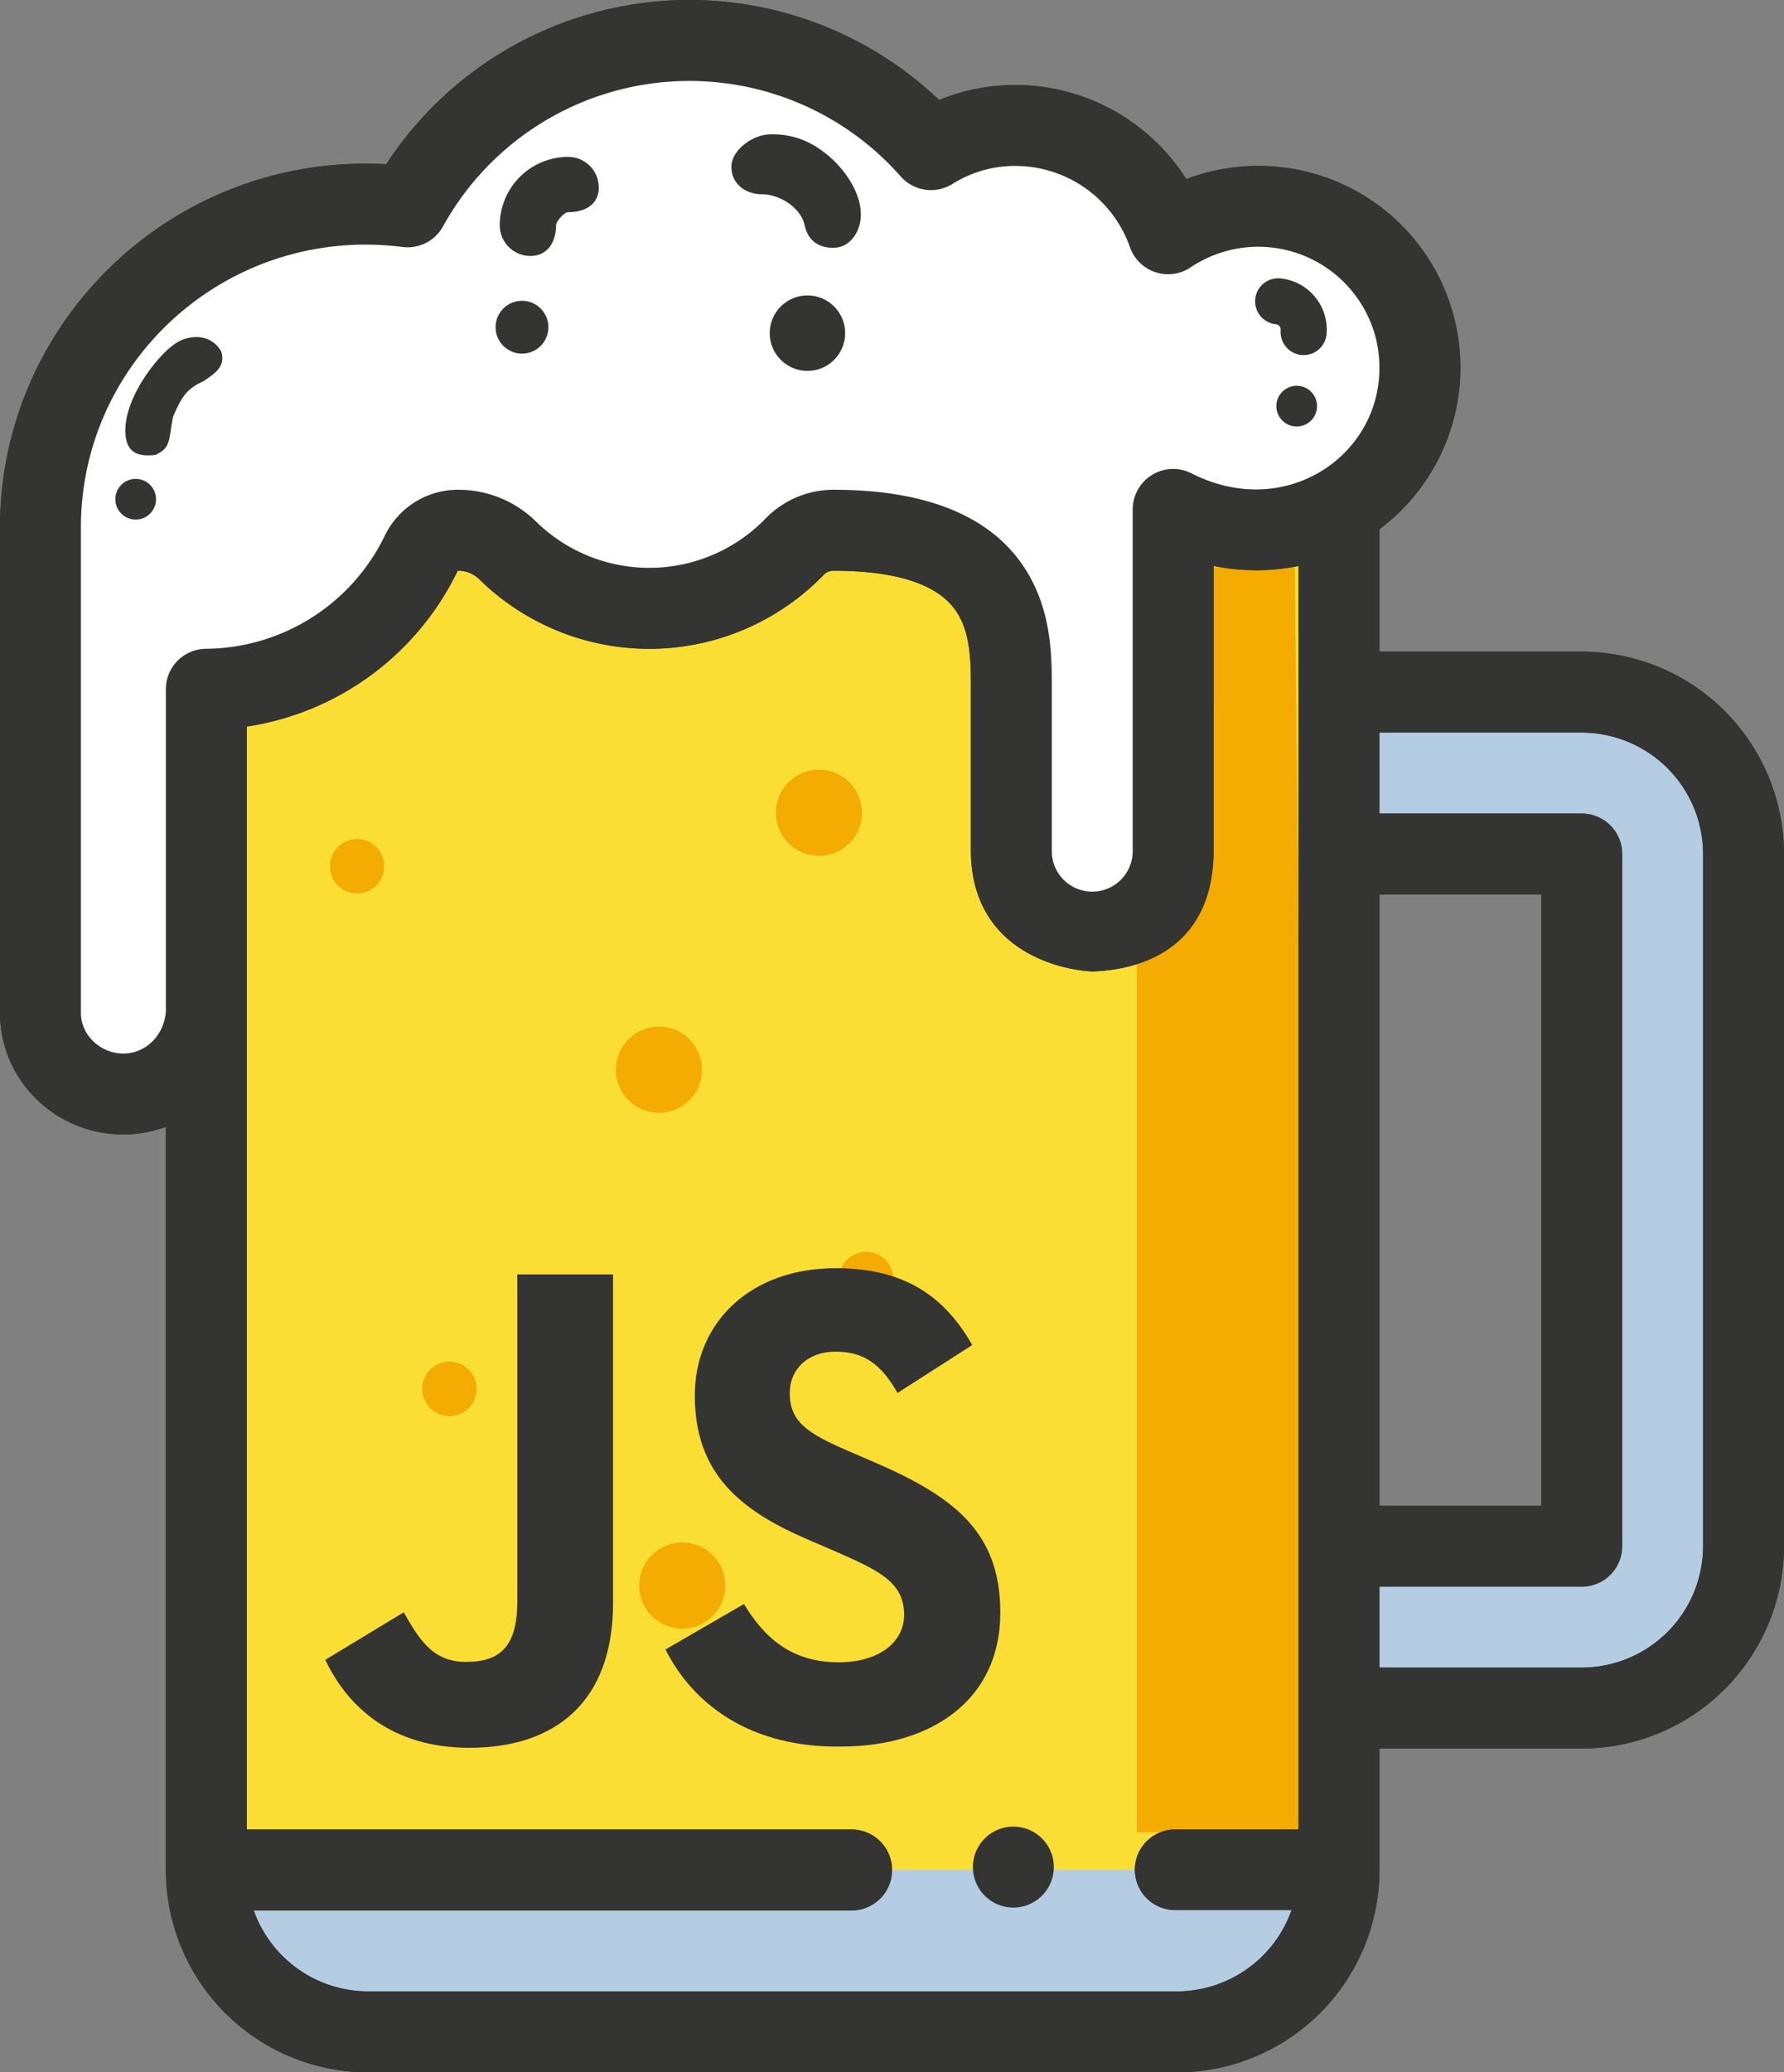 <svg xmlns="http://www.w3.org/2000/svg" width="441" height="512" viewBox="0 0 441 512">
  <rect x="0" y="0" width="441" height="512" fill="#808080" stroke="none"/>
  <g id="BeerJsLogo-noletter" transform="translate(-67)">
    <g id="Grupo_64" data-name="Grupo 64" transform="translate(67)">
      <g id="beer_5_" data-name="beer (5)">
        <path id="Trazado_73" data-name="Trazado 73" d="M366.39,125.45,86.5,126V462a40,40,0,0,0,40,40h200a40,40,0,0,0,40-40V125.65Z" transform="translate(-35.5)" fill="#b5cde3"/>
        <path id="Trazado_74" data-name="Trazado 74" d="M366.5,462V125.65l-.11-.2L86.5,126V462Z" transform="translate(-35.5)" fill="#fbde34"/>
        <path id="Trazado_75" data-name="Trazado 75" d="M466.5,211V382a40,40,0,0,1-40,40h-60V382h60V211h-60V171h60A40,40,0,0,1,466.5,211Z" transform="translate(-35.5)" fill="#b5cde3"/>
        <path id="Trazado_77" data-name="Trazado 77" d="M286,451.29a10,10,0,1,0,10,10A10,10,0,0,0,286,451.29Z" transform="translate(-35.5)" fill="#343433"/>
        <path id="Trazado_90" data-name="Trazado 90" d="M361.244,140.145,364.5,452.667H322.167V140.145Z" transform="translate(-41.167)" fill="#f4ac03"/>
        <path id="Trazado_80" data-name="Trazado 80" d="M126.5,512h200a50.057,50.057,0,0,0,50-50V432h50a50.057,50.057,0,0,0,50-50V211a50.057,50.057,0,0,0-50-50h-50V130.741a49.826,49.826,0,0,0-19.061-88.569,50.555,50.555,0,0,0-28.7,2.063A50.083,50.083,0,0,0,286.5,21a49.343,49.343,0,0,0-18.852,3.711A89.484,89.484,0,0,0,130.97,40.579C78.7,37.687,35.5,79.156,35.5,130.29v120c0,16.542,13.682,30,30.5,30A29.973,29.973,0,0,0,76.5,278.4V462A50.057,50.057,0,0,0,126.5,512Zm200-20h-200a30.048,30.048,0,0,1-28.28-20H246.01a10,10,0,1,0,0-20H96.5V179.506A69.426,69.426,0,0,0,148.64,141a7.408,7.408,0,0,1,5.309,2.081A59.99,59.99,0,0,0,239.135,142,3.3,3.3,0,0,1,241.5,141c15.567,0,25.753,3.325,30.277,9.881,3.729,5.4,3.726,12.915,3.723,18.95v40.459c.2,25.709,24,29.509,30,29.709,6.6-.2,29.8-2.2,30-29.71V139.826a53.062,53.062,0,0,0,21,.007V452H325.99a9.95,9.95,0,1,0,0,19.9h28.79A30.138,30.138,0,0,1,326.5,492Zm50-271h40V372h-40Zm50-40a30.034,30.034,0,0,1,30,30V382a30.034,30.034,0,0,1-30,30h-50V392h50a10,10,0,0,0,10-10V211a10,10,0,0,0-10-10h-50V181ZM66,260.29c-5.691,0-10.5-4.58-10.5-10v-120c0-38.6,31.582-69.852,70.407-69.852a71.334,71.334,0,0,1,9.081.581,10,10,0,0,0,9.993-5.026A69.593,69.593,0,0,1,258.187,43.637a10,10,0,0,0,12.8,1.785A28.946,28.946,0,0,1,286.5,41a30.028,30.028,0,0,1,28.313,20.057,10,10,0,0,0,15.006,5,30,30,0,0,1,45.875,17.852c5.692,25.264-20.2,45.988-45.661,33.039A10,10,0,0,0,315.5,125.86v84.43a10,10,0,1,1-20,0V169.838c0-7.876.008-19.779-7.261-30.315C279.759,127.232,264.034,121,241.5,121a23.394,23.394,0,0,0-16.749,7.1,39.989,39.989,0,0,1-56.786.714A27.388,27.388,0,0,0,148.64,121a20.091,20.091,0,0,0-17.946,11.2,49.563,49.563,0,0,1-44.28,28.089,10,10,0,0,0-9.915,10v79.525C76.147,255.705,71.568,260.29,66,260.29Z" transform="translate(-35.5)" fill="#343433"/>
        <g id="Grupo_35" data-name="Grupo 35" transform="translate(191.782 190.154)">
          <circle id="Elipse_3" data-name="Elipse 3" cx="10.651" cy="10.651" r="10.651" fill="#f4ac03"/>
        </g>
        <g id="Grupo_36" data-name="Grupo 36" transform="translate(157.993 381.081)">
          <circle id="Elipse_4" data-name="Elipse 4" cx="10.651" cy="10.651" r="10.651" fill="#f4ac03"/>
        </g>
        <circle id="Elipse_21" data-name="Elipse 21" cx="10.651" cy="10.651" r="10.651" transform="translate(152.237 253.633)" fill="#f4ac03"/>
        <g id="Grupo_37" data-name="Grupo 37" transform="translate(81.548 207.293)">
          <circle id="Elipse_6" data-name="Elipse 6" cx="6.727" cy="6.727" r="6.727" fill="#f4ac03"/>
        </g>
        <g id="Grupo_38" data-name="Grupo 38" transform="translate(207.392 309.276)">
          <circle id="Elipse_7" data-name="Elipse 7" cx="6.727" cy="6.727" r="6.727" fill="#f4ac03"/>
        </g>
        <g id="Grupo_39" data-name="Grupo 39" transform="translate(104.367 336.408)">
          <circle id="Elipse_8" data-name="Elipse 8" cx="6.727" cy="6.727" r="6.727" fill="#f4ac03"/>
        </g>
        <path id="Trazado_76" data-name="Trazado 76" d="M385.45,81.71c7.61,33.773-27.227,60.794-59.95,44.15v84.43a20,20,0,0,1-40,0v-40c0-13.81.5-39.29-44-39.29a13.28,13.28,0,0,0-9.56,4.05,49.989,49.989,0,0,1-70.98.9A17.423,17.423,0,0,0,148.64,131a9.971,9.971,0,0,0-8.96,5.59,59.712,59.712,0,0,1-53.18,33.7v79.78c-.5,11.26-9.45,20.22-20.5,20.22s-20.5-8.96-20.5-20v-120c0-47.57,42.01-85.44,90.76-79.19A79.592,79.592,0,0,1,265.64,36.97,38.866,38.866,0,0,1,286.5,31a40,40,0,0,1,37.75,26.75,40,40,0,0,1,61.2,23.96Z" transform="translate(-35.5)" fill="#fff"/>
        <path id="Trazado_91" data-name="Trazado 91" d="M126.5,512h200a50.057,50.057,0,0,0,50-50V432h50a50.057,50.057,0,0,0,50-50V211a50.057,50.057,0,0,0-50-50h-50V130.741a49.826,49.826,0,0,0-19.061-88.569,50.555,50.555,0,0,0-28.7,2.063A50.083,50.083,0,0,0,286.5,21a49.343,49.343,0,0,0-18.852,3.711A89.484,89.484,0,0,0,130.97,40.579C78.7,37.687,35.5,79.156,35.5,130.29v120c0,16.542,13.682,30,30.5,30A29.973,29.973,0,0,0,76.5,278.4V462A50.057,50.057,0,0,0,126.5,512Zm200-20h-200a30.048,30.048,0,0,1-28.28-20H246.01a10,10,0,1,0,0-20H96.5V179.506A69.426,69.426,0,0,0,148.64,141a7.408,7.408,0,0,1,5.309,2.081A59.99,59.99,0,0,0,239.135,142,3.3,3.3,0,0,1,241.5,141c15.567,0,25.753,3.325,30.277,9.881,3.729,5.4,3.726,12.915,3.723,18.95v40.459c.2,25.709,24,29.509,30,29.709,6.6-.2,29.8-2.2,30-29.71V139.826a53.062,53.062,0,0,0,21,.007V452H325.99a9.95,9.95,0,1,0,0,19.9h28.79A30.138,30.138,0,0,1,326.5,492Zm50-271h40V372h-40Zm50-40a30.034,30.034,0,0,1,30,30V382a30.034,30.034,0,0,1-30,30h-50V392h50a10,10,0,0,0,10-10V211a10,10,0,0,0-10-10h-50V181ZM66,260.29c-5.691,0-10.5-4.58-10.5-10v-120c0-38.6,31.582-69.852,70.407-69.852a71.334,71.334,0,0,1,9.081.581,10,10,0,0,0,9.993-5.026A69.593,69.593,0,0,1,258.187,43.637a10,10,0,0,0,12.8,1.785A28.946,28.946,0,0,1,286.5,41a30.028,30.028,0,0,1,28.313,20.057,10,10,0,0,0,15.006,5,30,30,0,0,1,45.875,17.852c5.692,25.264-20.2,45.988-45.661,33.039A10,10,0,0,0,315.5,125.86v84.43a10,10,0,1,1-20,0V169.838c0-7.876.008-19.779-7.261-30.315C279.759,127.232,264.034,121,241.5,121a23.394,23.394,0,0,0-16.749,7.1,39.989,39.989,0,0,1-56.786.714A27.388,27.388,0,0,0,148.64,121a20.091,20.091,0,0,0-17.946,11.2,49.563,49.563,0,0,1-44.28,28.089,10,10,0,0,0-9.915,10v79.525C76.147,255.705,71.568,260.29,66,260.29Z" transform="translate(-35.5)" fill="#343433"/>
      </g>
      <g id="Grupo_40" data-name="Grupo 40" transform="translate(80.412 313.327)">
        <path id="Trazado_88" data-name="Trazado 88" d="M546.6,574.886l19.391-11.737c3.776,6.634,7.144,12.247,15.308,12.247,7.859,0,12.757-3.062,12.757-14.9v-80.83H617.73V560.8c0,24.6-14.39,35.822-35.516,35.822-18.982,0-30-9.9-35.617-21.738" transform="translate(-546.597 -478.135)" fill="#343433"/>
        <path id="Trazado_89" data-name="Trazado 89" d="M684.169,571.362l19.391-11.226c5.1,8.368,11.737,14.39,23.473,14.39,9.8,0,16.126-4.9,16.126-11.737,0-8.164-6.43-11.022-17.35-15.819l-5.92-2.552c-17.146-7.246-28.474-16.432-28.474-35.823,0-17.86,13.573-31.433,34.8-31.433,15.1,0,26.024,5.307,33.781,18.983l-18.473,11.839c-4.082-7.246-8.471-10.206-15.308-10.206-6.941,0-11.328,4.389-11.328,10.206,0,7.144,4.388,10,14.594,14.39l5.92,2.552c20.208,8.674,31.536,17.452,31.536,37.352,0,21.433-16.84,33.067-39.394,33.067-22.147.306-36.435-10.205-43.375-23.983" transform="translate(-600.074 -477.162)" fill="#343433"/>
      </g>
      <path id="Trazado_93" data-name="Trazado 93" d="M275.522,52.2c3.8-.2,6.4-4.017,6.4-8.2,0-6-4.769-12.282-9.4-15.6a20.042,20.042,0,0,0-13-4.2c-4.183,0-9.6,3.817-9.6,8s3.417,6.8,7.6,6.8c4.051,0,9.2,3,10.4,7.2C268.722,50.6,271.722,52.4,275.522,52.2Z" transform="translate(-69.122 9)" fill="#343433"/>
      <circle id="Elipse_22" data-name="Elipse 22" cx="9.326" cy="9.326" r="9.326" transform="translate(190.271 72.988)" fill="#343433"/>
      <path id="Trazado_94" data-name="Trazado 94" d="M228.136,52.337a7.574,7.574,0,0,0-7.574-7.574,16.918,16.918,0,0,0-16.9,16.9,7.574,7.574,0,0,0,7.574,7.574c4.183,0,6.346-3.391,6.346-7.574,0-.965,2.014-3.242,2.979-3.242C224.746,58.42,228.136,56.521,228.136,52.337Z" transform="translate(-80.122 -6)" fill="#343433"/>
      <circle id="Elipse_23" data-name="Elipse 23" cx="6.528" cy="6.528" r="6.528" transform="translate(122.508 74.314)" fill="#343433"/>
      <path id="Trazado_95" data-name="Trazado 95" d="M18.4,5.694A5.694,5.694,0,0,0,12.7,0,12.718,12.718,0,0,0,0,12.7a5.694,5.694,0,0,0,11.387,0A1.318,1.318,0,0,1,12.7,11.387,5.693,5.693,0,0,0,18.4,5.694Z" transform="translate(329.034 69.876) rotate(95)" fill="#343433"/>
      <circle id="Elipse_24" data-name="Elipse 24" cx="5.03" cy="5.03" r="5.03" transform="translate(315.508 95.314)" fill="#343433"/>
      <path id="Trazado_96" data-name="Trazado 96" d="M6.76,7.966C3.524,11.656,0,17.169,0,22.266c0,4.183,2.577,5.46,6.76,5.46,4.16-1.3,3.64-3.38,5.46-8.84,2.86-4.94,4.42-6.5,8.58-7.8,3.64-1.82,5.783-3.184,5.2-6.76C24.835,1.607,22.091-.64,17.42.166,13.3.875,8.292,6.216,6.76,7.966Z" transform="translate(28.349 85.687) rotate(-7)" fill="#343433"/>
      <circle id="Elipse_25" data-name="Elipse 25" cx="5.03" cy="5.03" r="5.03" transform="translate(28.508 118.314)" fill="#343433"/>
    </g>
  </g>
</svg>
